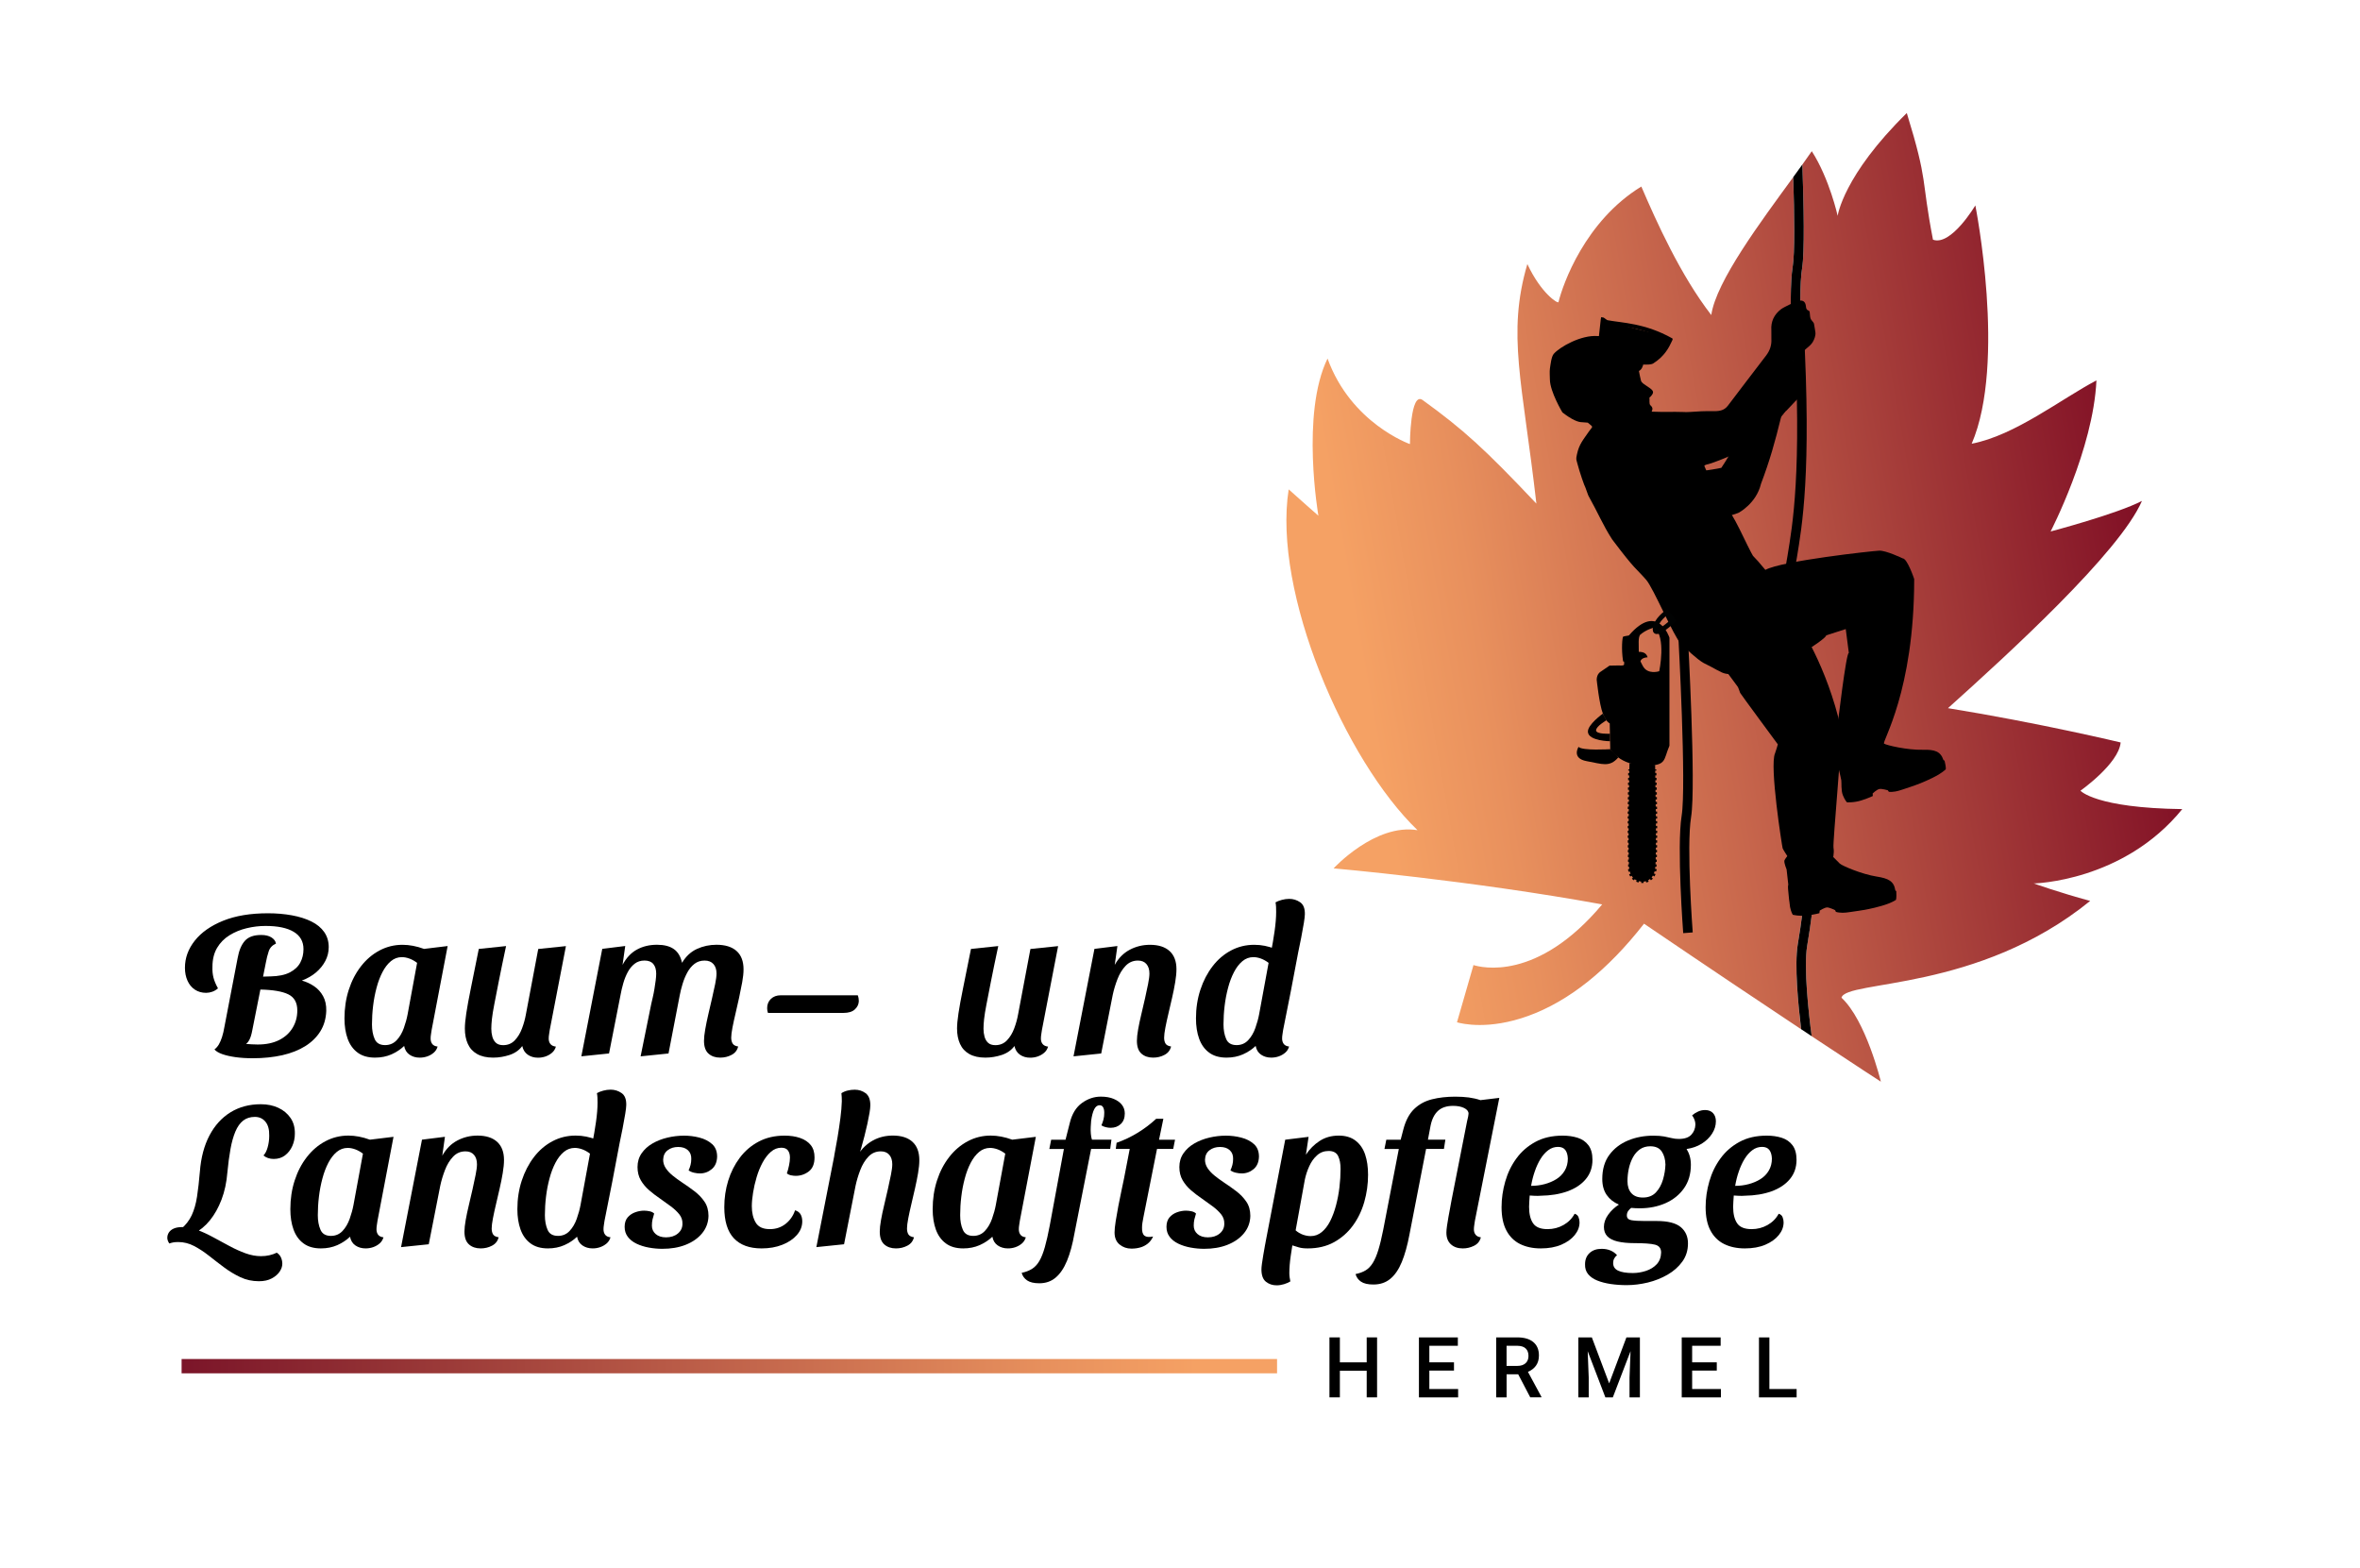 <svg xmlns="http://www.w3.org/2000/svg" xmlns:xlink="http://www.w3.org/1999/xlink" id="Ebene_5" x="0px" y="0px" viewBox="0 0 989.62 657.7" style="enable-background:new 0 0 989.62 657.7;" xml:space="preserve"><style type="text/css">	.st0{fill:#7B1529;}	.st1{fill:url(#SVGID_1_);}	.st2{fill:url(#SVGID_00000145023969775624492630000017132747164154360197_);}	.st3{fill:url(#SVGID_00000019663733497596525950000011939925142142170767_);}	.st4{fill:none;stroke:#000000;stroke-miterlimit:10;}	.st5{fill:none;stroke:#000000;stroke-miterlimit:10;stroke-dasharray:1.008,1.008;}	.st6{fill:none;stroke:#000000;stroke-miterlimit:10;stroke-dasharray:1.008,1.008;}	.st7{fill:none;stroke:#000000;stroke-miterlimit:10;stroke-dasharray:1;}	.st8{fill:none;stroke:#010202;stroke-width:2;stroke-miterlimit:10;}	.st9{fill:none;stroke:#000000;stroke-width:4;stroke-miterlimit:10;}</style><g>	<path d="M106.01,443.75c-2.7,0-5.15-0.16-7.35-0.47c-2.21-0.32-4.06-0.75-5.55-1.29c-1.49-0.54-2.55-1.19-3.18-1.93  c0.74-0.57,1.36-1.28,1.85-2.11c0.49-0.83,0.93-1.86,1.33-3.1c0.4-1.23,0.74-2.71,1.03-4.43l5.5-28.64  c0.57-3.21,1.59-5.63,3.05-7.27s3.74-2.45,6.84-2.45c1.78,0,3.21,0.34,4.3,1.03c1.09,0.69,1.72,1.55,1.89,2.58  c-1.55,0.69-2.57,1.78-3.05,3.27c-0.49,1.49-0.88,3.01-1.16,4.56l-1.2,6.02l3.1-0.09c3.38-0.06,6.09-0.62,8.13-1.68  c2.03-1.06,3.5-2.44,4.39-4.13c0.89-1.69,1.33-3.57,1.33-5.63c0-3.21-1.38-5.63-4.13-7.27s-6.68-2.45-11.78-2.45  c-2.64,0-5.28,0.32-7.91,0.95c-2.64,0.63-5.05,1.62-7.22,2.97c-2.18,1.35-3.91,3.11-5.2,5.29c-1.29,2.18-1.94,4.85-1.94,8  c-0.06,1.61,0.09,3.08,0.43,4.43c0.34,1.35,0.97,2.85,1.89,4.52c-0.69,0.63-1.48,1.1-2.36,1.42c-0.89,0.32-1.76,0.47-2.62,0.47  c-1.78,0-3.34-0.44-4.69-1.33c-1.35-0.89-2.38-2.13-3.1-3.74c-0.72-1.6-1.08-3.41-1.08-5.42c0-4.13,1.38-7.92,4.13-11.39  c2.75-3.47,6.71-6.25,11.87-8.34c5.16-2.09,11.44-3.14,18.83-3.14c3.55,0,6.89,0.29,10.02,0.86c3.12,0.57,5.85,1.43,8.17,2.58  c2.32,1.15,4.11,2.62,5.38,4.43c1.26,1.81,1.89,3.91,1.89,6.32c0,2.06-0.47,4-1.42,5.8c-0.95,1.81-2.25,3.41-3.91,4.82  c-1.66,1.41-3.64,2.54-5.93,3.4c1.83,0.52,3.54,1.3,5.12,2.37c1.58,1.06,2.84,2.45,3.78,4.17c0.95,1.72,1.39,3.78,1.33,6.19  c-0.12,3.21-0.93,6.05-2.45,8.51c-1.52,2.47-3.63,4.54-6.32,6.24c-2.7,1.69-5.92,2.97-9.68,3.83  C114.59,443.32,110.48,443.75,106.01,443.75z M108.07,437.99c3.5,0,6.48-0.62,8.94-1.85c2.46-1.23,4.36-2.94,5.68-5.12  c1.32-2.18,1.98-4.61,1.98-7.31c0-3.27-1.25-5.52-3.74-6.75c-2.49-1.23-6.41-1.91-11.74-2.02l-3.44,17.29  c-0.29,1.55-0.66,2.77-1.12,3.66c-0.46,0.89-0.95,1.5-1.46,1.85c0.8,0.06,1.6,0.12,2.41,0.17  C106.38,437.96,107.21,437.99,108.07,437.99z"></path>	<path d="M157.26,443.49c-2.98,0-5.42-0.7-7.31-2.11c-1.89-1.4-3.28-3.34-4.17-5.81c-0.89-2.46-1.33-5.3-1.33-8.51  c0-4.3,0.6-8.31,1.81-12.04c1.2-3.73,2.91-7.01,5.12-9.85c2.21-2.84,4.8-5.04,7.78-6.62c2.98-1.58,6.19-2.37,9.63-2.37  c2.87,0,5.88,0.57,9.03,1.72l9.89-1.2L181,431.88c-0.06,0.46-0.14,1.03-0.26,1.72c-0.12,0.69-0.17,1.32-0.17,1.89  c0,0.92,0.23,1.68,0.69,2.28c0.46,0.6,1.2,0.96,2.24,1.08c-0.29,1.03-0.83,1.89-1.63,2.58c-0.8,0.69-1.71,1.2-2.71,1.55  c-1,0.34-2.05,0.52-3.14,0.52c-1.66,0-3.1-0.42-4.3-1.25c-1.2-0.83-1.95-2.05-2.24-3.65c-1.49,1.43-3.27,2.61-5.33,3.53  C162.08,443.03,159.79,443.49,157.26,443.49z M161.48,438.24c1.95,0,3.57-0.69,4.86-2.06s2.29-3.08,3.01-5.12  c0.72-2.03,1.25-3.97,1.59-5.8l3.96-21.5c-1.03-0.8-2.11-1.4-3.23-1.81c-1.12-0.4-2.17-0.6-3.14-0.6c-1.72,0-3.25,0.56-4.6,1.68  c-1.35,1.12-2.52,2.64-3.53,4.56c-1,1.92-1.84,4.11-2.49,6.58c-0.66,2.47-1.15,5.02-1.46,7.65c-0.32,2.64-0.47,5.22-0.47,7.74  c0,2.35,0.37,4.39,1.12,6.11C157.84,437.39,159.3,438.24,161.48,438.24z"></path>	<path d="M206.8,443.49c-2.7,0-4.93-0.5-6.71-1.5c-1.78-1-3.08-2.42-3.91-4.26c-0.83-1.83-1.25-3.98-1.25-6.45  c0-1.6,0.2-3.74,0.6-6.41c0.4-2.67,1.04-6.18,1.93-10.53c0.89-4.36,1.99-9.83,3.31-16.43l11.44-1.2  c-1.26,5.91-2.28,10.82-3.05,14.75c-0.77,3.93-1.41,7.15-1.89,9.68c-0.49,2.52-0.82,4.56-0.99,6.11s-0.26,2.92-0.26,4.13  c0,1.15,0.14,2.25,0.43,3.31c0.29,1.06,0.79,1.92,1.5,2.58c0.72,0.66,1.73,0.99,3.05,0.99c1.95,0,3.57-0.67,4.86-2.02  c1.29-1.35,2.31-3.02,3.05-5.03c0.75-2.01,1.29-3.98,1.63-5.93l5.16-27.35l11.61-1.2l-6.79,35.17c-0.06,0.46-0.14,1.03-0.26,1.72  c-0.12,0.69-0.17,1.32-0.17,1.89c0,0.92,0.24,1.68,0.73,2.28c0.49,0.6,1.25,0.96,2.28,1.08c-0.29,1.03-0.83,1.89-1.63,2.58  c-0.8,0.69-1.71,1.2-2.71,1.55c-1,0.34-2.05,0.52-3.14,0.52c-1.66,0-3.1-0.42-4.3-1.25c-1.2-0.83-1.98-2.05-2.32-3.65  c-1.26,1.72-3.02,2.97-5.29,3.74C211.46,443.1,209.15,443.49,206.8,443.49z"></path>	<path d="M302,443.49c-2.01,0-3.64-0.56-4.9-1.68c-1.26-1.12-1.89-2.91-1.89-5.38c0-1.26,0.17-2.87,0.52-4.82  c0.34-1.95,0.77-4.04,1.29-6.28c0.52-2.24,1.03-4.46,1.55-6.67c0.52-2.21,0.96-4.23,1.33-6.06c0.37-1.83,0.56-3.3,0.56-4.39  c0-1.66-0.43-2.98-1.29-3.96c-0.86-0.97-2.09-1.46-3.7-1.46c-1.66,0-3.08,0.46-4.26,1.38c-1.18,0.92-2.17,2.11-2.97,3.57  s-1.46,3.04-1.98,4.73c-0.52,1.69-0.92,3.28-1.2,4.77l-4.73,24.51l-11.7,1.2l4.47-22.02c0.17-0.75,0.39-1.68,0.65-2.8  c0.26-1.12,0.49-2.29,0.69-3.53c0.2-1.23,0.37-2.41,0.52-3.53c0.14-1.12,0.21-2.05,0.21-2.79c0-1.72-0.4-3.07-1.2-4.04  c-0.8-0.97-2.04-1.46-3.7-1.46c-1.61,0-2.98,0.44-4.13,1.33c-1.15,0.89-2.11,2.05-2.88,3.48c-0.77,1.43-1.41,3-1.89,4.69  c-0.49,1.69-0.87,3.34-1.16,4.95l-4.82,24.51l-11.61,1.2l8.77-45.06l9.63-1.2l-1.12,7.91c1.55-2.92,3.55-5.06,6.02-6.41  c2.46-1.35,5.27-2.02,8.43-2.02c2.98,0,5.33,0.6,7.05,1.81c1.72,1.2,2.87,3.13,3.44,5.76c1.6-2.69,3.68-4.63,6.23-5.81  c2.55-1.17,5.29-1.76,8.21-1.76c3.67,0,6.48,0.88,8.43,2.62c1.95,1.75,2.92,4.31,2.92,7.7c0,1.55-0.19,3.34-0.56,5.38  c-0.37,2.04-0.8,4.19-1.29,6.45c-0.49,2.26-0.99,4.49-1.51,6.67c-0.52,2.18-0.95,4.16-1.29,5.93c-0.34,1.78-0.52,3.18-0.52,4.21  c0,0.98,0.2,1.79,0.6,2.45c0.4,0.66,1.17,1.08,2.32,1.25c-0.4,1.61-1.33,2.78-2.79,3.53C305.31,443.12,303.72,443.49,302,443.49z"></path>	<path d="M322.03,424.74c-0.23-0.63-0.34-1.29-0.34-1.98c0-1.6,0.53-2.91,1.59-3.91c1.06-1,2.42-1.5,4.08-1.5h32.34  c0.17,0.52,0.29,0.96,0.34,1.33c0.06,0.37,0.09,0.76,0.09,1.16c-0.06,1.32-0.62,2.47-1.68,3.44c-1.06,0.98-2.65,1.46-4.77,1.46  H322.03z"></path>	<path d="M413.19,443.49c-2.7,0-4.93-0.5-6.71-1.5c-1.78-1-3.08-2.42-3.91-4.26c-0.83-1.83-1.25-3.98-1.25-6.45  c0-1.6,0.2-3.74,0.6-6.41c0.4-2.67,1.04-6.18,1.93-10.53c0.89-4.36,1.99-9.83,3.31-16.43l11.44-1.2  c-1.26,5.91-2.28,10.82-3.05,14.75c-0.77,3.93-1.41,7.15-1.89,9.68c-0.49,2.52-0.82,4.56-0.99,6.11s-0.26,2.92-0.26,4.13  c0,1.15,0.14,2.25,0.43,3.31c0.29,1.06,0.79,1.92,1.5,2.58c0.72,0.66,1.73,0.99,3.05,0.99c1.95,0,3.57-0.67,4.86-2.02  c1.29-1.35,2.31-3.02,3.05-5.03c0.75-2.01,1.29-3.98,1.63-5.93l5.16-27.35l11.61-1.2l-6.79,35.17c-0.06,0.46-0.14,1.03-0.26,1.72  c-0.12,0.69-0.17,1.32-0.17,1.89c0,0.92,0.24,1.68,0.73,2.28c0.49,0.6,1.25,0.96,2.28,1.08c-0.29,1.03-0.83,1.89-1.63,2.58  c-0.8,0.69-1.71,1.2-2.71,1.55c-1,0.34-2.05,0.52-3.14,0.52c-1.66,0-3.1-0.42-4.3-1.25c-1.2-0.83-1.98-2.05-2.32-3.65  c-1.26,1.72-3.02,2.97-5.29,3.74C417.84,443.1,415.54,443.49,413.19,443.49z"></path>	<path d="M483.53,443.49c-2.01,0-3.64-0.56-4.9-1.68c-1.26-1.12-1.89-2.91-1.89-5.38c0-1.26,0.17-2.87,0.52-4.82  c0.34-1.95,0.79-4.04,1.33-6.28c0.54-2.24,1.06-4.46,1.55-6.67c0.49-2.21,0.92-4.23,1.29-6.06c0.37-1.83,0.56-3.3,0.56-4.39  c0-1.66-0.42-2.98-1.25-3.96c-0.83-0.97-2.02-1.46-3.57-1.46c-2.06,0-3.8,0.75-5.2,2.24c-1.41,1.49-2.54,3.35-3.4,5.59  c-0.86,2.24-1.52,4.44-1.98,6.62l-4.82,24.51l-11.61,1.2l8.77-45.06l9.63-1.2l-1.12,7.91c1.6-2.87,3.71-4.99,6.32-6.36  c2.61-1.38,5.43-2.06,8.47-2.06c3.55,0,6.29,0.88,8.21,2.62c1.92,1.75,2.88,4.29,2.88,7.61c0,1.55-0.17,3.35-0.52,5.42  c-0.34,2.06-0.77,4.23-1.29,6.49c-0.52,2.26-1.03,4.49-1.55,6.67s-0.95,4.16-1.29,5.93c-0.34,1.78-0.52,3.18-0.52,4.21  s0.2,1.86,0.6,2.49c0.4,0.63,1.17,1.03,2.32,1.2c-0.4,1.61-1.33,2.78-2.79,3.53C486.85,443.12,485.25,443.49,483.53,443.49z"></path>	<path d="M514.32,443.49c-2.98,0-5.42-0.7-7.31-2.11c-1.89-1.4-3.28-3.34-4.17-5.81c-0.89-2.46-1.33-5.3-1.33-8.51  c0-4.3,0.62-8.31,1.85-12.04c1.23-3.73,2.94-7.01,5.12-9.85c2.18-2.84,4.76-5.04,7.74-6.62c2.98-1.58,6.22-2.37,9.72-2.37  c1.55,0,3.02,0.14,4.43,0.43c1.4,0.29,2.79,0.69,4.17,1.2l9.8,1.72c-0.98,5.22-1.98,10.51-3.01,15.87  c-1.03,5.36-2.12,10.85-3.27,16.47c-0.06,0.46-0.14,1.03-0.26,1.72c-0.12,0.69-0.17,1.32-0.17,1.89c0,0.92,0.23,1.68,0.69,2.28  c0.46,0.6,1.2,0.96,2.24,1.08c-0.29,1.03-0.83,1.89-1.63,2.58c-0.8,0.69-1.71,1.2-2.71,1.55s-2.05,0.52-3.14,0.52  c-1.66,0-3.1-0.42-4.3-1.25c-1.2-0.83-1.95-2.05-2.24-3.65c-1.49,1.43-3.27,2.61-5.33,3.53  C519.14,443.03,516.84,443.49,514.32,443.49z M518.54,438.24c1.95,0,3.57-0.69,4.86-2.06s2.29-3.08,3.01-5.12  c0.72-2.03,1.25-3.97,1.59-5.8l3.96-21.5c-1.03-0.8-2.11-1.4-3.22-1.81c-1.12-0.4-2.17-0.6-3.14-0.6c-1.72,0-3.25,0.56-4.6,1.68  c-1.35,1.12-2.52,2.64-3.53,4.56c-1,1.92-1.84,4.11-2.49,6.58c-0.66,2.47-1.15,5.02-1.46,7.65c-0.32,2.64-0.47,5.22-0.47,7.74  c0,2.35,0.37,4.39,1.12,6.11C514.89,437.39,516.36,438.24,518.54,438.24z M544.16,400.4l-11.27-0.69c0.63-3.15,1.16-6.25,1.59-9.29  c0.43-3.04,0.65-5.7,0.65-8c0-0.74-0.01-1.45-0.04-2.11c-0.03-0.66-0.1-1.3-0.22-1.93c0.69-0.4,1.56-0.74,2.62-1.03  c1.06-0.29,2.11-0.43,3.14-0.43c1.66,0,3.18,0.47,4.56,1.42s2.03,2.62,1.98,5.03c0,0.69-0.14,1.92-0.43,3.7  c-0.29,1.78-0.66,3.84-1.12,6.19C545.17,395.62,544.68,398,544.16,400.4z"></path>	<path d="M108.59,537.25c-2.81,0-5.4-0.56-7.78-1.68c-2.38-1.12-4.64-2.48-6.79-4.08c-2.15-1.61-4.26-3.22-6.32-4.86  c-2.06-1.63-4.16-3.01-6.28-4.13c-2.12-1.12-4.36-1.68-6.71-1.68c-0.86,0-1.58,0.06-2.15,0.17c-0.57,0.12-1.09,0.26-1.55,0.43  c-0.23-0.29-0.43-0.65-0.6-1.08s-0.26-0.85-0.26-1.25c0-0.86,0.23-1.63,0.69-2.32c0.46-0.69,1.15-1.23,2.06-1.63  c0.92-0.4,2.12-0.6,3.61-0.6c2.01,0,4.08,0.4,6.23,1.2s4.36,1.82,6.62,3.05c2.26,1.23,4.54,2.47,6.84,3.7  c2.29,1.23,4.54,2.25,6.75,3.05c2.21,0.8,4.37,1.2,6.49,1.2c1.26,0,2.45-0.13,3.57-0.39c1.12-0.26,2.14-0.62,3.05-1.07  c0.8,0.52,1.39,1.19,1.76,2.02c0.37,0.83,0.56,1.71,0.56,2.62c0,1.09-0.37,2.19-1.12,3.31c-0.75,1.12-1.85,2.06-3.31,2.84  C112.5,536.86,110.71,537.25,108.59,537.25z M81.24,517.3l-5.42-1.89c2.01-1.66,3.53-3.6,4.56-5.8c1.03-2.21,1.78-4.82,2.24-7.83  c0.46-3.01,0.86-6.52,1.2-10.54c0.46-5.85,1.79-10.88,4-15.09c2.21-4.21,5.15-7.45,8.81-9.72c3.67-2.26,7.91-3.4,12.73-3.4  c2.75,0,5.2,0.5,7.35,1.5c2.15,1,3.85,2.42,5.12,4.26c1.26,1.83,1.86,4.04,1.81,6.62c0,1.83-0.36,3.55-1.08,5.16  c-0.72,1.61-1.73,2.91-3.05,3.91c-1.32,1-2.9,1.5-4.73,1.5c-0.86,0-1.66-0.13-2.41-0.39c-0.75-0.26-1.38-0.62-1.89-1.08  c0.74-0.74,1.33-1.89,1.76-3.44s0.65-3.15,0.65-4.82c0.06-2.58-0.47-4.54-1.59-5.89c-1.12-1.35-2.59-2.02-4.43-2.02  c-1.95,0-3.58,0.52-4.9,1.55c-1.32,1.03-2.41,2.57-3.27,4.6c-0.86,2.04-1.55,4.49-2.06,7.35c-0.52,2.87-0.95,6.11-1.29,9.72  c-0.34,4.24-1.16,8.06-2.45,11.44c-1.29,3.38-2.91,6.28-4.86,8.69C86.08,514.12,83.82,515.98,81.24,517.3z"></path>	<path d="M134.56,523.49c-2.98,0-5.42-0.7-7.31-2.11c-1.89-1.4-3.28-3.34-4.17-5.81c-0.89-2.46-1.33-5.3-1.33-8.51  c0-4.3,0.6-8.31,1.81-12.04c1.2-3.73,2.91-7.01,5.12-9.85c2.21-2.84,4.8-5.04,7.78-6.62c2.98-1.58,6.19-2.37,9.63-2.37  c2.87,0,5.88,0.57,9.03,1.72l9.89-1.2l-6.71,35.17c-0.06,0.46-0.14,1.03-0.26,1.72c-0.12,0.69-0.17,1.32-0.17,1.89  c0,0.92,0.23,1.68,0.69,2.28c0.46,0.6,1.2,0.96,2.24,1.08c-0.29,1.03-0.83,1.89-1.63,2.58c-0.8,0.69-1.71,1.2-2.71,1.55  c-1,0.34-2.05,0.52-3.14,0.52c-1.66,0-3.1-0.42-4.3-1.25c-1.2-0.83-1.95-2.05-2.24-3.65c-1.49,1.43-3.27,2.61-5.33,3.53  C139.38,523.03,137.08,523.49,134.56,523.49z M138.77,518.24c1.95,0,3.57-0.69,4.86-2.06s2.29-3.08,3.01-5.12  c0.72-2.03,1.25-3.97,1.59-5.8l3.96-21.5c-1.03-0.8-2.11-1.4-3.23-1.81c-1.12-0.4-2.17-0.6-3.14-0.6c-1.72,0-3.25,0.56-4.6,1.68  c-1.35,1.12-2.52,2.64-3.53,4.56c-1,1.92-1.84,4.11-2.49,6.58c-0.66,2.47-1.15,5.02-1.46,7.65c-0.32,2.64-0.47,5.22-0.47,7.74  c0,2.35,0.37,4.39,1.12,6.11C135.13,517.39,136.59,518.24,138.77,518.24z"></path>	<path d="M201.55,523.49c-2.01,0-3.64-0.56-4.9-1.68c-1.26-1.12-1.89-2.91-1.89-5.38c0-1.26,0.17-2.87,0.52-4.82  c0.34-1.95,0.79-4.04,1.33-6.28c0.54-2.24,1.06-4.46,1.55-6.67c0.49-2.21,0.92-4.23,1.29-6.06c0.37-1.83,0.56-3.3,0.56-4.39  c0-1.66-0.42-2.98-1.25-3.96c-0.83-0.97-2.02-1.46-3.57-1.46c-2.06,0-3.8,0.75-5.2,2.24c-1.41,1.49-2.54,3.35-3.4,5.59  c-0.86,2.24-1.52,4.44-1.98,6.62l-4.82,24.51l-11.61,1.2l8.77-45.06l9.63-1.2l-1.12,7.91c1.6-2.87,3.71-4.99,6.32-6.36  c2.61-1.38,5.43-2.06,8.47-2.06c3.55,0,6.29,0.88,8.21,2.62c1.92,1.75,2.88,4.29,2.88,7.61c0,1.55-0.17,3.35-0.52,5.42  c-0.34,2.06-0.77,4.23-1.29,6.49c-0.52,2.26-1.03,4.49-1.55,6.67s-0.95,4.16-1.29,5.93c-0.34,1.78-0.52,3.18-0.52,4.21  s0.2,1.86,0.6,2.49c0.4,0.63,1.17,1.03,2.32,1.2c-0.4,1.61-1.33,2.78-2.79,3.53C204.87,523.12,203.27,523.49,201.55,523.49z"></path>	<path d="M229.76,523.49c-2.98,0-5.42-0.7-7.31-2.11c-1.89-1.4-3.28-3.34-4.17-5.81c-0.89-2.46-1.33-5.3-1.33-8.51  c0-4.3,0.62-8.31,1.85-12.04c1.23-3.73,2.94-7.01,5.12-9.85c2.18-2.84,4.76-5.04,7.74-6.62c2.98-1.58,6.22-2.37,9.72-2.37  c1.55,0,3.02,0.14,4.43,0.43c1.4,0.29,2.79,0.69,4.17,1.2l9.8,1.72c-0.98,5.22-1.98,10.51-3.01,15.87  c-1.03,5.36-2.12,10.85-3.27,16.47c-0.06,0.46-0.14,1.03-0.26,1.72c-0.12,0.69-0.17,1.32-0.17,1.89c0,0.92,0.23,1.68,0.69,2.28  c0.46,0.6,1.2,0.96,2.24,1.08c-0.29,1.03-0.83,1.89-1.63,2.58c-0.8,0.69-1.71,1.2-2.71,1.55s-2.05,0.52-3.14,0.52  c-1.66,0-3.1-0.42-4.3-1.25c-1.2-0.83-1.95-2.05-2.24-3.65c-1.49,1.43-3.27,2.61-5.33,3.53  C234.58,523.03,232.28,523.49,229.76,523.49z M233.98,518.24c1.95,0,3.57-0.69,4.86-2.06s2.29-3.08,3.01-5.12  c0.72-2.03,1.25-3.97,1.59-5.8l3.96-21.5c-1.03-0.8-2.11-1.4-3.22-1.81c-1.12-0.4-2.17-0.6-3.14-0.6c-1.72,0-3.25,0.56-4.6,1.68  c-1.35,1.12-2.52,2.64-3.53,4.56c-1,1.92-1.84,4.11-2.49,6.58c-0.66,2.47-1.15,5.02-1.46,7.65c-0.32,2.64-0.47,5.22-0.47,7.74  c0,2.35,0.37,4.39,1.12,6.11C230.33,517.39,231.8,518.24,233.98,518.24z M259.6,480.4l-11.27-0.69c0.63-3.15,1.16-6.25,1.59-9.29  c0.43-3.04,0.65-5.7,0.65-8c0-0.74-0.01-1.45-0.04-2.11c-0.03-0.66-0.1-1.3-0.22-1.93c0.69-0.4,1.56-0.74,2.62-1.03  c1.06-0.29,2.11-0.43,3.14-0.43c1.66,0,3.18,0.47,4.56,1.42s2.03,2.62,1.98,5.03c0,0.69-0.14,1.92-0.43,3.7  c-0.29,1.78-0.66,3.84-1.12,6.19C260.61,475.62,260.12,478,259.6,480.4z"></path>	<path d="M277.75,523.66c-1.89,0-3.78-0.17-5.68-0.52c-1.89-0.34-3.61-0.89-5.16-1.63c-1.55-0.74-2.77-1.71-3.65-2.88  c-0.89-1.17-1.33-2.57-1.33-4.17c0-1.66,0.42-2.98,1.25-3.96c0.83-0.97,1.88-1.69,3.14-2.15c1.26-0.46,2.52-0.69,3.78-0.69  c0.74,0,1.52,0.09,2.32,0.26c0.8,0.17,1.43,0.49,1.89,0.95c-0.29,0.92-0.52,1.75-0.69,2.49c-0.17,0.75-0.26,1.61-0.26,2.58  c0,1.43,0.53,2.61,1.59,3.53c1.06,0.92,2.51,1.38,4.34,1.38c2.01,0,3.65-0.53,4.94-1.59c1.29-1.06,1.94-2.42,1.94-4.08  c0.06-1.49-0.39-2.82-1.33-4c-0.95-1.17-2.14-2.29-3.57-3.35c-1.43-1.06-2.92-2.13-4.47-3.22c-1.61-1.09-3.13-2.25-4.56-3.48  c-1.43-1.23-2.61-2.64-3.53-4.21c-0.92-1.58-1.38-3.42-1.38-5.55c0-2.18,0.57-4.1,1.72-5.76c1.15-1.66,2.67-3.04,4.56-4.13  c1.89-1.09,3.98-1.91,6.28-2.45c2.29-0.54,4.61-0.82,6.97-0.82c2.18,0,4.33,0.27,6.45,0.82c2.12,0.54,3.88,1.45,5.29,2.71  c1.4,1.26,2.11,3.01,2.11,5.25c-0.06,2.29-0.8,4.04-2.24,5.25c-1.43,1.2-3.1,1.81-4.99,1.81c-0.75,0-1.56-0.1-2.45-0.3  c-0.89-0.2-1.65-0.53-2.28-0.99c0.34-0.74,0.62-1.5,0.82-2.28c0.2-0.77,0.3-1.59,0.3-2.45c0.06-1.55-0.4-2.78-1.38-3.7  c-0.98-0.92-2.35-1.38-4.13-1.38c-1.72,0-3.18,0.46-4.39,1.38s-1.83,2.24-1.89,3.96c0,1.26,0.36,2.44,1.08,3.53  c0.72,1.09,1.68,2.12,2.88,3.1c1.2,0.98,2.49,1.92,3.87,2.84c1.83,1.2,3.6,2.45,5.29,3.74c1.69,1.29,3.1,2.75,4.21,4.39  c1.12,1.63,1.68,3.63,1.68,5.98c-0.06,2.75-0.95,5.17-2.67,7.27s-4.04,3.71-6.97,4.86S281.3,523.66,277.75,523.66z"></path>	<path d="M319.37,523.49c-5.1,0-8.99-1.42-11.65-4.26s-4-7.18-4-13.03c0-3.84,0.54-7.54,1.63-11.09c1.09-3.55,2.71-6.76,4.86-9.63  c2.15-2.87,4.8-5.13,7.95-6.79c3.15-1.66,6.76-2.49,10.84-2.49c2.46,0,4.64,0.33,6.54,0.99c1.89,0.66,3.37,1.65,4.43,2.97  c1.06,1.32,1.59,3.04,1.59,5.16c0,2.7-0.8,4.66-2.41,5.89c-1.61,1.23-3.44,1.85-5.5,1.85c-0.57,0-1.22-0.07-1.93-0.22  c-0.72-0.14-1.31-0.42-1.76-0.82c0.34-0.97,0.65-2.08,0.9-3.31c0.26-1.23,0.39-2.33,0.39-3.31c0-1.26-0.29-2.26-0.86-3.01  c-0.57-0.75-1.49-1.12-2.75-1.12c-1.61,0-3.07,0.57-4.39,1.72c-1.32,1.15-2.48,2.65-3.48,4.51c-1,1.86-1.84,3.9-2.49,6.11  c-0.66,2.21-1.16,4.39-1.5,6.54c-0.34,2.15-0.52,4.03-0.52,5.63c0,2.75,0.54,5.05,1.63,6.88c1.09,1.84,3.07,2.75,5.93,2.75  c2.52,0,4.71-0.73,6.58-2.19c1.86-1.46,3.2-3.37,4-5.72c1.09,0.34,1.86,0.92,2.32,1.72c0.46,0.8,0.69,1.78,0.69,2.92  c0,2.12-0.76,4.04-2.28,5.76c-1.52,1.72-3.56,3.08-6.11,4.08C325.46,522.99,322.58,523.49,319.37,523.49z"></path>	<path d="M375.7,523.49c-2.01,0-3.64-0.56-4.9-1.68c-1.26-1.12-1.89-2.91-1.89-5.38c0-1.26,0.17-2.87,0.52-4.82  c0.34-1.95,0.79-4.04,1.33-6.28c0.54-2.24,1.06-4.46,1.55-6.67c0.49-2.21,0.92-4.23,1.29-6.06c0.37-1.83,0.56-3.3,0.56-4.39  c0-1.66-0.42-2.98-1.25-3.96c-0.83-0.97-2.02-1.46-3.57-1.46c-2.06,0-3.8,0.75-5.2,2.24c-1.41,1.49-2.54,3.35-3.4,5.59  c-0.86,2.24-1.52,4.44-1.98,6.62l-4.82,24.51l-11.61,1.2l7.74-39.47l9.72,0.69c1.72-2.64,3.83-4.63,6.32-5.98  c2.49-1.35,5.26-2.02,8.3-2.02c3.55,0,6.29,0.88,8.21,2.62c1.92,1.75,2.88,4.31,2.88,7.7c0,1.55-0.17,3.34-0.52,5.38  s-0.77,4.19-1.29,6.45c-0.52,2.26-1.03,4.49-1.55,6.67s-0.95,4.16-1.29,5.93c-0.34,1.78-0.52,3.18-0.52,4.21s0.2,1.86,0.6,2.49  c0.4,0.63,1.17,1.03,2.32,1.2c-0.4,1.61-1.33,2.78-2.79,3.53C379.01,523.12,377.42,523.49,375.7,523.49z M359.62,486.17l-9.8-1.55  c0.46-2.35,0.92-4.9,1.38-7.65c0.46-2.75,0.86-5.45,1.2-8.08c0.34-2.64,0.54-4.99,0.6-7.05c0-0.63-0.01-1.23-0.04-1.81  c-0.03-0.57-0.07-1.12-0.13-1.63c0.8-0.52,1.69-0.89,2.67-1.12c0.97-0.23,1.95-0.34,2.92-0.34c1.72,0,3.24,0.49,4.56,1.46  c1.32,0.98,1.98,2.67,1.98,5.07c0,0.75-0.12,1.81-0.34,3.18c-0.23,1.38-0.53,2.91-0.9,4.6c-0.37,1.69-0.79,3.44-1.25,5.25  c-0.46,1.81-0.93,3.54-1.42,5.2C360.55,483.36,360.08,484.85,359.62,486.17z"></path>	<path d="M403.91,523.49c-2.98,0-5.42-0.7-7.31-2.11c-1.89-1.4-3.28-3.34-4.17-5.81c-0.89-2.46-1.33-5.3-1.33-8.51  c0-4.3,0.6-8.31,1.81-12.04c1.2-3.73,2.91-7.01,5.12-9.85c2.21-2.84,4.8-5.04,7.78-6.62c2.98-1.58,6.19-2.37,9.63-2.37  c2.87,0,5.88,0.57,9.03,1.72l9.89-1.2l-6.71,35.17c-0.06,0.46-0.14,1.03-0.26,1.72c-0.12,0.69-0.17,1.32-0.17,1.89  c0,0.92,0.23,1.68,0.69,2.28c0.46,0.6,1.2,0.96,2.24,1.08c-0.29,1.03-0.83,1.89-1.63,2.58c-0.8,0.69-1.71,1.2-2.71,1.55  s-2.05,0.52-3.14,0.52c-1.66,0-3.1-0.42-4.3-1.25c-1.2-0.83-1.95-2.05-2.24-3.65c-1.49,1.43-3.27,2.61-5.33,3.53  C408.73,523.03,406.43,523.49,403.91,523.49z M408.12,518.24c1.95,0,3.57-0.69,4.86-2.06s2.29-3.08,3.01-5.12  c0.72-2.03,1.25-3.97,1.59-5.8l3.96-21.5c-1.03-0.8-2.11-1.4-3.22-1.81c-1.12-0.4-2.17-0.6-3.14-0.6c-1.72,0-3.25,0.56-4.6,1.68  c-1.35,1.12-2.52,2.64-3.53,4.56c-1,1.92-1.84,4.11-2.49,6.58c-0.66,2.47-1.15,5.02-1.46,7.65c-0.32,2.64-0.47,5.22-0.47,7.74  c0,2.35,0.37,4.39,1.12,6.11C404.48,517.39,405.94,518.24,408.12,518.24z"></path>	<path d="M435.82,538.11c-2.24,0-3.94-0.4-5.12-1.2c-1.17-0.8-1.93-1.86-2.28-3.18c1.66-0.34,3.1-0.89,4.3-1.63  c1.2-0.75,2.24-1.85,3.1-3.31s1.63-3.41,2.32-5.85c0.69-2.44,1.38-5.46,2.06-9.07l5.93-32.08h-6.11l0.77-3.87h6.02l1.81-7.14  c0.92-3.73,2.61-6.48,5.07-8.26c2.46-1.78,5.1-2.67,7.91-2.67c2.12,0,3.93,0.32,5.42,0.95c1.49,0.63,2.64,1.46,3.44,2.49  c0.8,1.03,1.2,2.24,1.2,3.61c0,1.89-0.56,3.37-1.68,4.43c-1.12,1.06-2.54,1.59-4.26,1.59c-0.63,0-1.3-0.09-2.02-0.26  c-0.72-0.17-1.33-0.43-1.85-0.77c0.34-0.74,0.63-1.55,0.86-2.41c0.23-0.86,0.34-1.81,0.34-2.84c0-0.97-0.16-1.75-0.47-2.32  c-0.32-0.57-0.82-0.86-1.5-0.86c-0.92,0-1.66,0.56-2.24,1.68c-0.57,1.12-1,2.74-1.29,4.86c-0.06,0.69-0.12,1.52-0.17,2.49  c-0.06,0.98-0.04,1.95,0.04,2.92s0.24,1.81,0.47,2.49h8.17l-0.52,3.87h-8l-6.97,35.35c-0.8,4.59-1.85,8.44-3.14,11.57  c-1.29,3.12-2.88,5.47-4.77,7.05C440.8,537.32,438.51,538.11,435.82,538.11z"></path>	<path d="M474.43,523.58c-1.89,0-3.54-0.57-4.95-1.72c-1.41-1.15-2.11-2.84-2.11-5.07c0-1.15,0.16-2.71,0.47-4.69  c0.31-1.98,0.69-4.11,1.12-6.41c0.43-2.29,0.87-4.47,1.33-6.54c0.46-2.06,0.8-3.7,1.03-4.9l2.41-12.47h-5.85l0.34-2.58  c2.98-1.03,5.89-2.41,8.73-4.13c2.84-1.72,5.46-3.7,7.87-5.93h3.01l-1.81,8.77h6.71l-0.77,3.87h-6.79l-5.68,28.55  c-0.17,0.86-0.32,1.65-0.43,2.37c-0.12,0.72-0.17,1.39-0.17,2.02c-0.06,1.72,0.29,2.87,1.03,3.44c0.74,0.57,1.95,0.69,3.61,0.34  c-0.57,1.26-1.33,2.27-2.28,3.01s-1.99,1.28-3.14,1.59C476.98,523.42,475.75,523.58,474.43,523.58z"></path>	<path d="M504.96,523.66c-1.89,0-3.78-0.17-5.68-0.52c-1.89-0.34-3.61-0.89-5.16-1.63c-1.55-0.74-2.77-1.71-3.65-2.88  c-0.89-1.17-1.33-2.57-1.33-4.17c0-1.66,0.42-2.98,1.25-3.96c0.83-0.97,1.88-1.69,3.14-2.15c1.26-0.46,2.52-0.69,3.78-0.69  c0.74,0,1.52,0.09,2.32,0.26c0.8,0.17,1.43,0.49,1.89,0.95c-0.29,0.92-0.52,1.75-0.69,2.49c-0.17,0.75-0.26,1.61-0.26,2.58  c0,1.43,0.53,2.61,1.59,3.53c1.06,0.92,2.51,1.38,4.34,1.38c2.01,0,3.65-0.53,4.94-1.59c1.29-1.06,1.94-2.42,1.94-4.08  c0.06-1.49-0.39-2.82-1.33-4c-0.95-1.17-2.14-2.29-3.57-3.35c-1.43-1.06-2.92-2.13-4.47-3.22c-1.61-1.09-3.13-2.25-4.56-3.48  c-1.43-1.23-2.61-2.64-3.53-4.21c-0.92-1.58-1.38-3.42-1.38-5.55c0-2.18,0.57-4.1,1.72-5.76c1.15-1.66,2.67-3.04,4.56-4.13  c1.89-1.09,3.98-1.91,6.28-2.45c2.29-0.54,4.61-0.82,6.97-0.82c2.18,0,4.33,0.27,6.45,0.82c2.12,0.54,3.88,1.45,5.29,2.71  c1.4,1.26,2.11,3.01,2.11,5.25c-0.06,2.29-0.8,4.04-2.24,5.25c-1.43,1.2-3.1,1.81-4.99,1.81c-0.75,0-1.56-0.1-2.45-0.3  c-0.89-0.2-1.65-0.53-2.28-0.99c0.34-0.74,0.62-1.5,0.82-2.28c0.2-0.77,0.3-1.59,0.3-2.45c0.06-1.55-0.4-2.78-1.38-3.7  c-0.98-0.92-2.35-1.38-4.13-1.38c-1.72,0-3.18,0.46-4.39,1.38s-1.83,2.24-1.89,3.96c0,1.26,0.36,2.44,1.08,3.53  c0.72,1.09,1.68,2.12,2.88,3.1c1.2,0.98,2.49,1.92,3.87,2.84c1.83,1.2,3.6,2.45,5.29,3.74c1.69,1.29,3.1,2.75,4.21,4.39  c1.12,1.63,1.68,3.63,1.68,5.98c-0.06,2.75-0.95,5.17-2.67,7.27s-4.04,3.71-6.97,4.86S508.51,523.66,504.96,523.66z"></path>	<path d="M535.32,538.97c-1.72,0-3.21-0.5-4.47-1.5c-1.26-1-1.89-2.74-1.89-5.2c0-0.52,0.07-1.3,0.21-2.37  c0.14-1.06,0.33-2.27,0.56-3.61c0.23-1.35,0.47-2.74,0.73-4.17c0.26-1.43,0.53-2.81,0.82-4.13l11.27,0.6  c-0.46,2.52-0.89,5.16-1.29,7.91c-0.4,2.75-0.6,5.19-0.6,7.31c0,0.63,0.04,1.25,0.13,1.85c0.09,0.6,0.19,1.16,0.3,1.68  c-0.75,0.46-1.63,0.84-2.67,1.16C537.38,538.81,536.35,538.97,535.32,538.97z M548.39,523.49c-1.55,0-2.79-0.14-3.74-0.43  c-0.95-0.29-2.25-0.69-3.91-1.2L530.67,521l8.26-43.09l9.8-1.2l-1.12,7.48c1.55-2.35,3.47-4.27,5.76-5.76  c2.29-1.49,4.96-2.24,8-2.24c2.87,0,5.22,0.7,7.05,2.11c1.83,1.41,3.17,3.33,4,5.76c0.83,2.44,1.25,5.29,1.25,8.56  c0,3.9-0.53,7.7-1.59,11.4c-1.06,3.7-2.65,7-4.77,9.89c-2.12,2.9-4.76,5.22-7.91,6.97C556.24,522.62,552.57,523.49,548.39,523.49z   M549.59,518.33c1.72,0,3.27-0.56,4.64-1.68s2.55-2.64,3.53-4.56c0.97-1.92,1.79-4.11,2.45-6.58c0.66-2.46,1.15-5.02,1.46-7.65  c0.31-2.64,0.47-5.22,0.47-7.74c0-2.18-0.34-3.97-1.03-5.38c-0.69-1.4-2.01-2.11-3.96-2.11c-1.89,0-3.51,0.6-4.86,1.81  c-1.35,1.2-2.44,2.72-3.27,4.56c-0.83,1.83-1.45,3.7-1.85,5.59l-3.87,21.33c0.92,0.8,1.93,1.41,3.05,1.81  C547.48,518.13,548.56,518.33,549.59,518.33z"></path>	<path d="M575.91,538.63c-2.29,0-4.03-0.4-5.2-1.2c-1.17-0.8-1.93-1.86-2.28-3.18c1.66-0.34,3.07-0.86,4.21-1.55  c1.15-0.69,2.15-1.72,3.01-3.1c0.86-1.38,1.63-3.18,2.32-5.42c0.69-2.24,1.38-5.07,2.06-8.51l6.54-33.88h-6.02l0.77-3.87h6.02  l1.12-4.3c0.97-3.73,2.48-6.58,4.52-8.56c2.03-1.98,4.51-3.34,7.44-4.08s6.19-1.12,9.8-1.12c2.12,0,4.03,0.12,5.72,0.34  c1.69,0.23,3.31,0.6,4.86,1.12l7.91-0.95l-10.23,51.51c-0.06,0.46-0.14,1.05-0.26,1.76c-0.12,0.72-0.17,1.33-0.17,1.85  c0,0.92,0.24,1.68,0.73,2.28c0.49,0.6,1.22,0.96,2.19,1.08c-0.4,1.61-1.35,2.78-2.84,3.53c-1.49,0.75-3.07,1.12-4.73,1.12  c-2.06,0-3.73-0.57-4.99-1.72c-1.26-1.15-1.89-2.78-1.89-4.9c0-0.74,0.09-1.71,0.26-2.88c0.17-1.17,0.37-2.41,0.6-3.7  c0.23-1.29,0.46-2.52,0.69-3.7c0.23-1.17,0.4-2.14,0.52-2.88l6.62-33.63c0.17-0.69,0.31-1.3,0.43-1.85  c0.11-0.54,0.17-0.96,0.17-1.25c0-0.97-0.62-1.76-1.85-2.37c-1.23-0.6-2.77-0.9-4.6-0.9c-2.7,0-4.8,0.69-6.32,2.06  c-1.52,1.38-2.57,3.44-3.14,6.19l-1.12,5.93h7.31l-0.6,3.87h-7.48l-6.97,35.86c-0.86,4.59-1.93,8.44-3.22,11.57  c-1.29,3.12-2.9,5.47-4.82,7.05C581.08,537.84,578.72,538.63,575.91,538.63z"></path>	<path d="M646.08,523.49c-3.33,0-6.22-0.62-8.69-1.85s-4.37-3.12-5.72-5.68c-1.35-2.55-2.02-5.81-2.02-9.76  c0-3.61,0.52-7.21,1.55-10.79c1.03-3.58,2.59-6.81,4.69-9.67c2.09-2.87,4.74-5.17,7.96-6.92c3.21-1.75,7.02-2.62,11.44-2.62  c2.29,0,4.39,0.3,6.28,0.9c1.89,0.6,3.4,1.65,4.52,3.14c1.12,1.49,1.68,3.53,1.68,6.11c0,3.15-0.93,5.85-2.79,8.08  c-1.86,2.24-4.43,3.94-7.7,5.12c-3.27,1.18-7.02,1.79-11.27,1.85c-0.69,0.06-1.46,0.07-2.32,0.04c-0.86-0.03-1.61-0.07-2.24-0.13  c-0.06,0.86-0.12,1.71-0.17,2.54c-0.06,0.83-0.09,1.56-0.09,2.19c0,2.98,0.56,5.29,1.68,6.92c1.12,1.63,3.14,2.45,6.06,2.45  c2.41,0,4.63-0.57,6.67-1.72c2.03-1.15,3.6-2.72,4.69-4.73c0.8,0.23,1.35,0.7,1.63,1.42c0.29,0.72,0.43,1.45,0.43,2.19  c0,1.89-0.67,3.67-2.02,5.33c-1.35,1.66-3.23,3.01-5.63,4.04C652.27,522.98,649.41,523.49,646.08,523.49z M642.04,497.26  c1.95,0,3.84-0.24,5.68-0.73c1.83-0.49,3.48-1.19,4.95-2.11s2.62-2.11,3.48-3.57c0.86-1.46,1.29-3.14,1.29-5.03  c-0.06-1.55-0.42-2.75-1.07-3.61c-0.66-0.86-1.68-1.29-3.05-1.29c-1.49,0-2.85,0.46-4.08,1.38c-1.23,0.92-2.32,2.15-3.27,3.7  c-0.95,1.55-1.75,3.3-2.41,5.25C642.89,493.19,642.38,495.2,642.04,497.26z"></path>	<path d="M682.12,538.89c-2.35,0-4.59-0.16-6.71-0.47c-2.12-0.32-4-0.8-5.63-1.46c-1.63-0.66-2.91-1.55-3.83-2.67  s-1.35-2.51-1.29-4.17c0-1.95,0.63-3.51,1.89-4.69c1.26-1.18,2.95-1.76,5.07-1.76c1.38,0,2.61,0.23,3.7,0.69  c1.09,0.46,2.01,1.12,2.75,1.98c-0.52,0.4-0.92,0.87-1.2,1.42c-0.29,0.54-0.43,1.16-0.43,1.85c0,1.49,0.7,2.57,2.11,3.22  c1.4,0.66,3.45,0.99,6.15,0.99c1.83,0,3.67-0.3,5.5-0.9c1.83-0.6,3.34-1.53,4.51-2.79c1.17-1.26,1.79-2.9,1.85-4.9  c0-1.78-0.86-2.88-2.58-3.31c-1.72-0.43-4.59-0.64-8.6-0.64c-2.81,0-5.17-0.23-7.09-0.69c-1.92-0.46-3.35-1.19-4.3-2.19  c-0.95-1-1.42-2.31-1.42-3.91c0-1.78,0.6-3.5,1.81-5.16c1.2-1.66,2.69-3.07,4.47-4.21c-2.18-0.92-3.88-2.26-5.12-4.04  c-1.23-1.78-1.85-4.01-1.85-6.71c0-4.07,0.99-7.44,2.97-10.11c1.98-2.67,4.59-4.67,7.83-6.02c3.24-1.35,6.78-2.02,10.62-2.02  c1.83,0,3.35,0.12,4.56,0.34c1.2,0.23,2.26,0.46,3.18,0.69c0.92,0.23,1.89,0.34,2.92,0.34c2.41,0,4.16-0.59,5.25-1.76  c1.09-1.17,1.66-2.59,1.72-4.26c0-1.32-0.46-2.61-1.38-3.87c0.8-0.69,1.66-1.23,2.58-1.63c0.92-0.4,1.86-0.6,2.84-0.6  c1.43,0,2.55,0.43,3.35,1.29c0.8,0.86,1.2,2.01,1.2,3.44c0,1.78-0.53,3.5-1.59,5.16c-1.06,1.66-2.51,3.07-4.34,4.21  c-1.84,1.15-3.96,1.89-6.36,2.24c0.57,0.92,1.02,1.92,1.33,3.01c0.31,1.09,0.47,2.29,0.47,3.61c0,3.84-0.96,7.12-2.88,9.85  c-1.92,2.72-4.5,4.8-7.74,6.24c-3.24,1.43-6.84,2.15-10.79,2.15c-0.63,0-1.23-0.01-1.81-0.04c-0.57-0.03-1.18-0.07-1.81-0.13  c-0.46,0.34-0.88,0.77-1.25,1.29c-0.37,0.52-0.56,1.15-0.56,1.89c0,1.09,0.63,1.75,1.89,1.98c1.26,0.23,3.15,0.34,5.68,0.34h4.99  c4.64,0,7.98,0.85,10.02,2.54c2.03,1.69,3.05,3.97,3.05,6.84c0,2.92-0.79,5.47-2.37,7.65c-1.58,2.18-3.63,4-6.15,5.46  c-2.52,1.46-5.29,2.57-8.3,3.31C688.01,538.51,685.04,538.89,682.12,538.89z M688.91,502.16c2.29,0,4.11-0.72,5.46-2.15  c1.35-1.43,2.33-3.23,2.97-5.38c0.63-2.15,0.97-4.26,1.03-6.32c-0.06-2.18-0.57-4-1.55-5.46c-0.98-1.46-2.58-2.19-4.82-2.19  c-1.66,0-3.1,0.42-4.3,1.25c-1.2,0.83-2.19,1.96-2.97,3.4c-0.77,1.43-1.35,3.01-1.72,4.73c-0.37,1.72-0.56,3.47-0.56,5.25  c0,2.12,0.54,3.8,1.63,5.03C685.18,501.55,686.79,502.16,688.91,502.16z"></path>	<path d="M731.65,523.49c-3.33,0-6.22-0.62-8.69-1.85s-4.37-3.12-5.72-5.68c-1.35-2.55-2.02-5.81-2.02-9.76  c0-3.61,0.52-7.21,1.55-10.79c1.03-3.58,2.59-6.81,4.69-9.67c2.09-2.87,4.74-5.17,7.96-6.92c3.21-1.75,7.02-2.62,11.44-2.62  c2.29,0,4.39,0.3,6.28,0.9c1.89,0.6,3.4,1.65,4.52,3.14c1.12,1.49,1.68,3.53,1.68,6.11c0,3.15-0.93,5.85-2.79,8.08  c-1.86,2.24-4.43,3.94-7.7,5.12c-3.27,1.18-7.02,1.79-11.27,1.85c-0.69,0.06-1.46,0.07-2.32,0.04c-0.86-0.03-1.61-0.07-2.24-0.13  c-0.06,0.86-0.12,1.71-0.17,2.54c-0.06,0.83-0.09,1.56-0.09,2.19c0,2.98,0.56,5.29,1.68,6.92c1.12,1.63,3.14,2.45,6.06,2.45  c2.41,0,4.63-0.57,6.67-1.72c2.03-1.15,3.6-2.72,4.69-4.73c0.8,0.23,1.35,0.7,1.63,1.42c0.29,0.72,0.43,1.45,0.43,2.19  c0,1.89-0.67,3.67-2.02,5.33c-1.35,1.66-3.23,3.01-5.63,4.04C737.84,522.98,734.98,523.49,731.65,523.49z M727.61,497.26  c1.95,0,3.84-0.24,5.68-0.73c1.83-0.49,3.48-1.19,4.95-2.11s2.62-2.11,3.48-3.57c0.86-1.46,1.29-3.14,1.29-5.03  c-0.06-1.55-0.42-2.75-1.07-3.61c-0.66-0.86-1.68-1.29-3.05-1.29c-1.49,0-2.85,0.46-4.08,1.38c-1.23,0.92-2.32,2.15-3.27,3.7  c-0.95,1.55-1.75,3.3-2.41,5.25C728.45,493.19,727.95,495.2,727.61,497.26z"></path></g><g>	<path d="M577.45,585.95h-4.35v-11.16h-11.25v11.16h-4.37V560.8h4.37v10.47h11.25V560.8h4.35V585.95z"></path>	<path d="M609.7,574.72h-10.33v7.74h12.07v3.49H595V560.8h16.32v3.52h-11.95v6.94h10.33V574.72z"></path>	<path d="M636.63,576.28h-4.87v9.67h-4.37V560.8h8.84c2.9,0,5.14,0.65,6.72,1.95c1.58,1.3,2.37,3.19,2.37,5.65  c0,1.68-0.41,3.09-1.22,4.23s-1.94,2.01-3.39,2.62l5.65,10.47v0.22h-4.68L636.63,576.28z M631.76,572.76h4.49  c1.47,0,2.63-0.37,3.45-1.11s1.24-1.76,1.24-3.05c0-1.35-0.38-2.39-1.15-3.13c-0.77-0.74-1.91-1.12-3.43-1.14h-4.61V572.76z"></path>	<path d="M667.51,560.8l7.26,19.28l7.24-19.28h5.65v25.15h-4.35v-8.29l0.43-11.09l-7.43,19.38h-3.13l-7.41-19.36l0.43,11.07v8.29  h-4.35V560.8H667.51z"></path>	<path d="M719.9,574.72h-10.33v7.74h12.07v3.49H705.2V560.8h16.32v3.52h-11.95v6.94h10.33V574.72z"></path>	<path d="M741.96,582.46h11.42v3.49h-15.79V560.8h4.37V582.46z"></path></g><g>	<line class="st0" x1="76.15" y1="572.87" x2="535.51" y2="572.87"></line>			<linearGradient id="SVGID_1_" gradientUnits="userSpaceOnUse" x1="76.146" y1="572.869" x2="535.511" y2="572.869" gradientTransform="matrix(-1 0 0 -1 611.657 1145.738)">		<stop offset="0.073" style="stop-color:#F5A164"></stop>		<stop offset="0.212" style="stop-color:#E7905D"></stop>		<stop offset="0.478" style="stop-color:#C3664C"></stop>		<stop offset="0.838" style="stop-color:#902E33"></stop>		<stop offset="1" style="stop-color:#7B1529"></stop>	</linearGradient>	<rect x="76.15" y="569.87" class="st1" width="459.36" height="6"></rect></g><linearGradient id="SVGID_00000134234837114451263290000011733977535420933815_" gradientUnits="userSpaceOnUse" x1="617.545" y1="404.629" x2="617.868" y2="404.572">	<stop offset="0.073" style="stop-color:#E97656"></stop>	<stop offset="0.273" style="stop-color:#D8644B"></stop>	<stop offset="0.651" style="stop-color:#AE3B32"></stop>	<stop offset="1" style="stop-color:#87171E"></stop></linearGradient><path style="fill:url(#SVGID_00000134234837114451263290000011733977535420933815_);" d="M617.53,404.55c0.02,0,0.14,0.05,0.34,0.11 l0-0.02C617.88,404.64,617.76,404.6,617.53,404.55z"></path><g>			<linearGradient id="SVGID_00000070082687768063764040000005292524391775207589_" gradientUnits="userSpaceOnUse" x1="546.874" y1="294.084" x2="901.954" y2="231.474">		<stop offset="0.073" style="stop-color:#F5A164"></stop>		<stop offset="0.212" style="stop-color:#E8905D"></stop>		<stop offset="0.478" style="stop-color:#C7664C"></stop>		<stop offset="0.838" style="stop-color:#962A31"></stop>		<stop offset="1" style="stop-color:#800F25"></stop>	</linearGradient>	<path style="fill:url(#SVGID_00000070082687768063764040000005292524391775207589_);" d="M915.09,339.28  c-36.44-0.46-42.69-7.72-42.69-7.72s16.07-11.32,16.85-20.23c0,0-34.05-8.17-72.4-14.38c25.19-22.63,72.03-65.35,81.33-86.9  c-10.43,5.45-38.3,12.81-38.3,12.81s17.9-34.48,19.22-63.34c-14.58,7.62-34.13,23.09-52.31,26.54  c14.65-34.06,1.53-99.92,1.53-99.92s-10.16,17.16-17.76,14.37c-5.15-26.59-1.84-23.37-10.98-53.11  c-26.75,26.24-28.99,43.11-28.99,43.11s-3.42-15.51-10.85-27.11c-1.19,1.74-2.52,3.62-3.95,5.6c0.62,17.44,0.98,36.8-0.11,43.51  c-2.02,12.48,0.66,48.01,0.69,48.37l-3.99,0.31c-0.11-1.48-2.75-36.37-0.65-49.31c0.93-5.74,0.72-21.82,0.22-37.58  c-13.56,18.61-32.33,43.67-34.36,57.8c-12.92-16.72-22.94-39.02-29.33-53.88c-23.58,14.44-32.89,40.92-34.74,48.47  c-0.19,0.76-7.26-3.58-13.05-15.96c-8.64,29.45-2.04,49.45,3.79,100.45c-21.79-23.03-30.46-30.95-47.69-43.42  c-5.26-3.81-5.34,18.46-5.34,18.46s-24.7-8.66-34.55-35.88c-11.28,23.12-3.83,65.91-3.83,65.91s-8.43-7.38-12.46-11.04  c-6.79,43.08,23.54,113.64,54.03,142.91c-17.76-2.95-35.2,16.01-35.2,16.01s56.99,4.97,112.63,15.11  c-27.3,32.57-50.89,26.4-53.97,25.44l-6.92,24c1.05,0.3,4.39,1.13,9.55,1.13c5.15,0,12.1-0.83,20.37-3.83  c17.01-6.17,33.28-19.15,48.51-38.65c27.31,18.54,49.46,33.36,65.87,44.25c-1.26-10.34-2.83-26.84-1.42-35.55l0.22-1.37  c2.17-13.3,5.81-35.55,2.51-95.28l3.99-0.22c3.32,60.16-0.36,82.69-2.56,96.15l-0.22,1.36c-1.48,9.16,0.65,28.31,1.88,37.83  c18.97,12.57,29.05,19.08,29.05,19.08s-6.18-25.58-16.51-35.21c1.76-7.53,57.14-2.28,104.28-40.59  c-12.96-3.5-23.67-7.33-23.67-7.33S890.37,369.76,915.09,339.28z"></path>	<path d="M711.97,218.04c1.84-0.6,8.07-0.84,9.86-1.13c5-0.81,7.32-1.95,7.32-1.95s7.32-3.86,9.27-12.03  c3.71-9.78,5.97-17.88,8.34-27.62c0.28-1.15,0.9-1.18,1.46-2.24c0.21,0.04,0.62-0.87,0.84-0.82l1.34-1.42c0,0-1.31-8.49,0,0  l2.06-2.19l0,0c0.09-0.11,0.19-0.21,0.3-0.32c1.01-0.94,2.12-1.89,2.73-3.08c0.63-1.22,1.11-2.79,0.89-4.08  c-0.19-1.14-0.54-2.3-0.77-3.48c-0.15-0.79-1.22-1.36-1.56-2.16c-0.37-0.87-0.34-1.9-0.56-2.85c-0.05-0.23-0.38-0.48-0.63-0.56  c-0.86-0.28-0.92-0.94-1.05-1.7c-0.32-1.92-1.37-2.59-3.26-2.11c-0.9,0.23-2.76,0.98-2.76,0.98s-3.25,2-4.32,2.91  c-2.79,2.37-4.07,5.39-3.61,9.1c0.14,1.15,0.06,2.33,0.2,3.49c0.31,2.65-0.33,4.99-1.85,7.2c-4.99,7.24-9.46,16.91-14.4,24.19  c-4.16,0.94-14.5,2.34-17.22,1.59"></path>	<path d="M767.29,364.19l1.19-3.73c0,0,0.79-2.55,0.36-5.05c-0.36-2.12,3.86-46.73,3.16-49.84c-5.96-26.62-17.87-43.9-17.87-43.9  l-39.23,7.7c0,0,13.4,18.1,13.73,18.52c0.34,0.42,0.9,2.27,1.07,2.66c0.16,0.39,15.8,21.58,15.8,21.58s-0.88,3.11-1.18,3.77  c-2.38,5.26,2.98,39.14,3.2,39.83c0.13,0.42,1.95,3.24,1.95,3.24s-1.11,1.47-1.21,1.86c-0.24,0.97,0.92,3.77,0.92,3.77  c0.36,3.76,0.87,7.17,1.19,10.93c0.11,1.3,0.01,2.69,0.44,3.87C752.1,382.88,767.29,364.19,767.29,364.19z"></path>	<path d="M806.25,314.4c-6.35,0.16-15.11-1.87-16.19-2.57c-1.08-0.7,12.62-21.73,12.62-69.03c0,0-2.88-8.66-4.86-8.67  c0,0-6.92-3.34-9.81-3.22s-40.87,4.28-47.74,8.05l-3.1-3.65c0,0-1.75-1.88-2.08-2.22c-0.34-0.34-4.07-7.96-5.65-11.23  c-4.43-9.15-10.56-16.33-14.63-26.17c-0.04-0.11-0.06-0.26-0.12-0.52c0.79-0.38,1.04-0.39,1.64-0.54c1.87-0.5,3.94-1.37,5.58-1.99  c2.01-0.75,6.22-2.7,8.15-3.33c4.88-1.6,6.86-2.13,8.97-7.82c3.59-9.64,7.86-19.03,11.88-28.51c0.46-1.09,1.21-2.07,1.83-3.09  c0.21,0.05,0.42,0.11,0.63,0.16l1.41-1.35c-0.85-8.54-0.85-8.54,0,0l2.17-2.07c0.09-0.1,0.2-0.2,0.32-0.3  c1.05-0.88,2.22-1.78,2.89-2.93c0.69-1.18,1.25-2.73,1.1-4.03c-0.13-1.15-0.41-2.32-0.58-3.51c-0.11-0.79-1.14-1.42-1.44-2.24  c-0.32-0.89-0.23-1.92-0.4-2.87c-0.04-0.23-0.35-0.5-0.6-0.59c-0.84-0.33-0.87-0.99-0.96-1.75c-0.22-1.93-1.23-2.66-3.14-2.28  c-0.91,0.18-6.16,2.66-7.27,3.51c-2.91,2.22-4.36,5.17-4.09,8.9c0.08,1.16-0.06,2.33,0.01,3.49c0.17,2.66-0.6,4.96-2.23,7.09  c-5.37,6.97-10.67,13.99-16,20.99c-1.68,2.21-3.88,2.36-6.7,2.31c-3.34-0.05-5.41,0.05-9.17,0.33c-1.46,0.11-2.05,0.04-2.59,0.02  c-4.71-0.16-8.46,0.07-13.51-0.15c0.58-1.19,0.38-1.9-0.55-2.72c-0.56-0.5-0.27-1.96-0.38-3.2c0.06-0.05,0.31-0.21,0.5-0.42  c1.42-1.58,1.37-2.29-0.31-3.52c-0.94-0.69-1.95-1.27-2.87-1.98c-0.37-0.29-0.75-0.73-0.87-1.17c-0.34-1.27-0.56-2.57-0.86-4.04  c2.28-1.13,2.05-5.24,2.05-5.24s-1.52-0.79-2.14-1.58c-2.51-3.2-7.65-7.05-11.71-7.75c-1.5-0.26-4,0.03-5.52-0.08  c-6.91-0.53-15.82,4.52-18.39,7.46c-1.03,1.17-1.37,4.63-1.62,6.24c-0.17,1.12-0.01,3.5,0,4.54c0.05,5.1,5.24,13.77,5.24,13.77  s2.12,1.7,4.08,2.76c1.54,0.83,2.67,1.21,3.48,1.31c0.42,0.05,3.06,0.23,3.06,0.23s0,0,0.69,0.55c1.85,1.46,1.21,1.11-0.12,3.06  c-2.49,3.66-4.18,5.39-5.09,9.71c-0.46,2.18-0.32,1.87,0.24,4.03c0,0,1.08,4.2,3.28,10.04c-1.44-4.32,1.24,3.16,1.24,3.16  c4.11,7.34,6.17,12.48,10,18.4c10.04,13.29,9.4,11.42,14.26,16.93c3.03,3.44,11.66,23.94,14.5,26.74c2.33,2.3,6.68,6.49,9.56,8.14  c5.02,2.41,7.15,4.11,9.34,4.51c17.31,3.17,43.15-15.23,42.06-16.07c2.88-0.92,5.46-1.75,8.24-2.64c0.44,3.39,0.84,6.51,1.3,10.05  c-1.08-0.84-4.77,30.73-4.77,30.73s-1.8,6.29-1.01,10.66c0.89,4.94,2.42,10.69,2.61,11.97c0.16,1.03-0.15,4.22,0.65,6.24  c0.83,2.09,1.7,2.99,1.7,2.99s2.95,0.23,6.16-0.82c3.21-1.05,4.71-1.82,4.71-1.82l-0.06-1.09c0,0,1.77-1.65,2.81-1.85  c1.03-0.2,3.53,0.53,3.53,0.53l0.41,0.61c0,0,0.53,0.25,2.67-0.08c1.3-0.2,2.53-0.67,3.53-0.97c0.5-0.16,2.22-0.74,3.12-1.05  c2.58-0.88,5.26-1.85,9.12-3.76c1.86-0.92,3.81-2.04,5.43-3.49c0.22-0.81-0.3-2.83-0.47-3.63c-0.05-0.22-0.39-0.09-0.47-0.31  C813.7,314.99,811.2,314.28,806.25,314.4z"></path>	<path d="M750.62,380.33c0.44,2.2,1.14,3.25,1.14,3.25s2.87,0.75,6.21,0.29c3.34-0.46,4.96-0.95,4.96-0.95l0.14-1.09  c0,0,2.04-1.31,3.09-1.32s3.37,1.15,3.37,1.15l0.29,0.67c0,0,0.48,0.34,2.65,0.4c1.31,0.04,2.61-0.2,3.64-0.33  c0.52-0.06,2.31-0.34,3.26-0.48c2.69-0.41,5.51-0.88,9.64-2.07c1.99-0.57,4.11-1.32,5.97-2.46c0.36-0.75,0.21-2.84,0.19-3.65  c-0.01-0.23-0.37-0.16-0.4-0.39c-0.59-3.87-2.92-5.02-7.8-5.78c-6.28-0.98-14.53-4.54-15.47-5.43l-4.46-4.48  c0,0-15.31,9.52-17.23,13.8C749.57,372.49,750.62,380.33,750.62,380.33z"></path>	<g>		<g>			<path class="st4" d="M683.28,322.64c0,0,0,0.17-0.01,0.5"></path>			<path class="st5" d="M683.25,324.14c-0.1,5.58-0.41,25.53,0,39.82"></path>			<path class="st4" d="M683.26,364.47c0,0.17,0.01,0.33,0.02,0.5"></path>		</g>	</g>	<g>		<g>			<path class="st4" d="M694.04,322.64c0,0,0.01,0.17,0.01,0.5"></path>			<path class="st6" d="M694.08,324.14c0.16,5.95,0.68,28.12,0.02,39.82"></path>			<path class="st4" d="M694.07,364.47c-0.01,0.17-0.02,0.33-0.03,0.5"></path>		</g>	</g>	<path class="st7" d="M683.26,364.46c0,6.87,10.83,7.4,10.83-0.3"></path>	<g>		<path d="M680.62,266.97c-0.32,0.33-0.82,5.05-0.03,10.21c0,0.29,0.43,0.24,0.43,0.24s0.1,1.19-0.03,1.34   c-0.42,0.47-1.67,0.31-2.17,0.28l-3.89,0.07l-3.93,2.69c0,0-1.42,0.87-1.46,3.22c0,0,1.05,10.26,2.6,14.24   c0.72,1.83,1.65,3.4,2.87,4.07l0.21,10.81c0,0,3.85,6.9,14.98,6.9c8.78,0,7.28-2.37,9.85-8.34v-45.32c0,0-4.86-15-16.98-0.95   C682.92,266.57,681.46,266.65,680.62,266.97z M695.77,281.46c0,0-4.91,1.65-6.92-2.27c-0.09-0.17-0.94-1.82-0.94-1.82   s0.09-1.58,2.99-1.75c-0.55-1.75-1.76-2.26-3.71-2.29c0-3.38-0.28-5.66,0.49-7.07c2.55-2.32,6.02-3.14,6.02-3.14   C698.8,267.17,695.77,281.46,695.77,281.46z"></path>		<path d="M665.86,306.97c0.35,3.77,9.28,3.85,9.28,3.85v-3.14c0,0-5.86,0.29-5.86-1.43s4.33-4.19,4.33-4.19l-1.49-2.81   C672.13,299.26,665.58,303.9,665.86,306.97z"></path>		<path d="M675.21,314.15c0,0-11.77,0.74-13.27-0.97c0,0-3.1,4.82,3.42,5.99c6.53,1.18,9.53,2.71,13.22-1.53L675.21,314.15z"></path>		<path d="M683.28,320.01c0,0-0.8,41.27,0,44.96c0.88,3.37,2.58,4.51,5.38,4.75c2.6,0,4.94-1.77,5.38-5.5c0.77-3.54,0-43.5,0-43.5"></path>	</g>	<polygon points="672.93,135.27 672.12,143.6 685.03,150.87 691.9,152.07 696.43,148.7 700.32,142.49 695.62,140.19 686.22,137.93   676.01,135.27  "></polygon>	<path d="M685.21,152.82l-0.18-1.95c1.23-0.7,5.4,0.94,7.27-0.47c2.94-2.22,5.78-5.69,6.48-7.74c-3.16-2.71-17.43-6.67-24.52-6.2  l-1.2,9.87l-3.14-0.35l1.32-12l0.16-0.98c0.26,0.04,0.6,0.09,1,0.16c0.21,0.04,1.43,1.07,1.68,1.11  c6.25,1.16,15.72,1.21,27.09,7.58c0.51,0.28,0.02,0.93-0.2,1.42c-1.09,2.38-3,6.2-7.78,9.16  C691.73,153.34,686.69,152.56,685.21,152.82z"></path>	<path class="st8" d="M699.03,256.74c0,0-4.78,3.25-4.99,7.05c-0.2,3.81,7.58-3.53,7.58-3.53L699.03,256.74z"></path>	<path d="M751.73,111.86c-2.1,12.94,0.54,47.84,0.65,49.31l3.99-0.31c-0.03-0.36-2.71-35.89-0.69-48.37  c1.09-6.7,0.73-26.07,0.11-43.51c-1.21,1.69-2.5,3.46-3.83,5.29C752.46,90.04,752.66,106.12,751.73,111.86z"></path>	<path class="st9" d="M705.8,267.29c0,0,3.43,62.15,1.35,75.01c-2.08,12.86,0.67,48.84,0.67,48.84"></path>	<path class="st9" d="M754.29,136.31c3.43,62.11-0.69,84.34-2.76,97.08c-2.08,12.86-6.31,31.49-6.31,31.49"></path>	<path d="M757.79,396.66l0.22-1.36c2.2-13.46,5.88-35.98,2.56-96.15l-3.99,0.22c3.3,59.73-0.34,81.99-2.51,95.28l-0.22,1.37  c-1.41,8.71,0.17,25.2,1.42,35.55c1.51,1,2.99,1.99,4.41,2.92C758.43,424.97,756.3,405.82,757.79,396.66z"></path></g></svg>